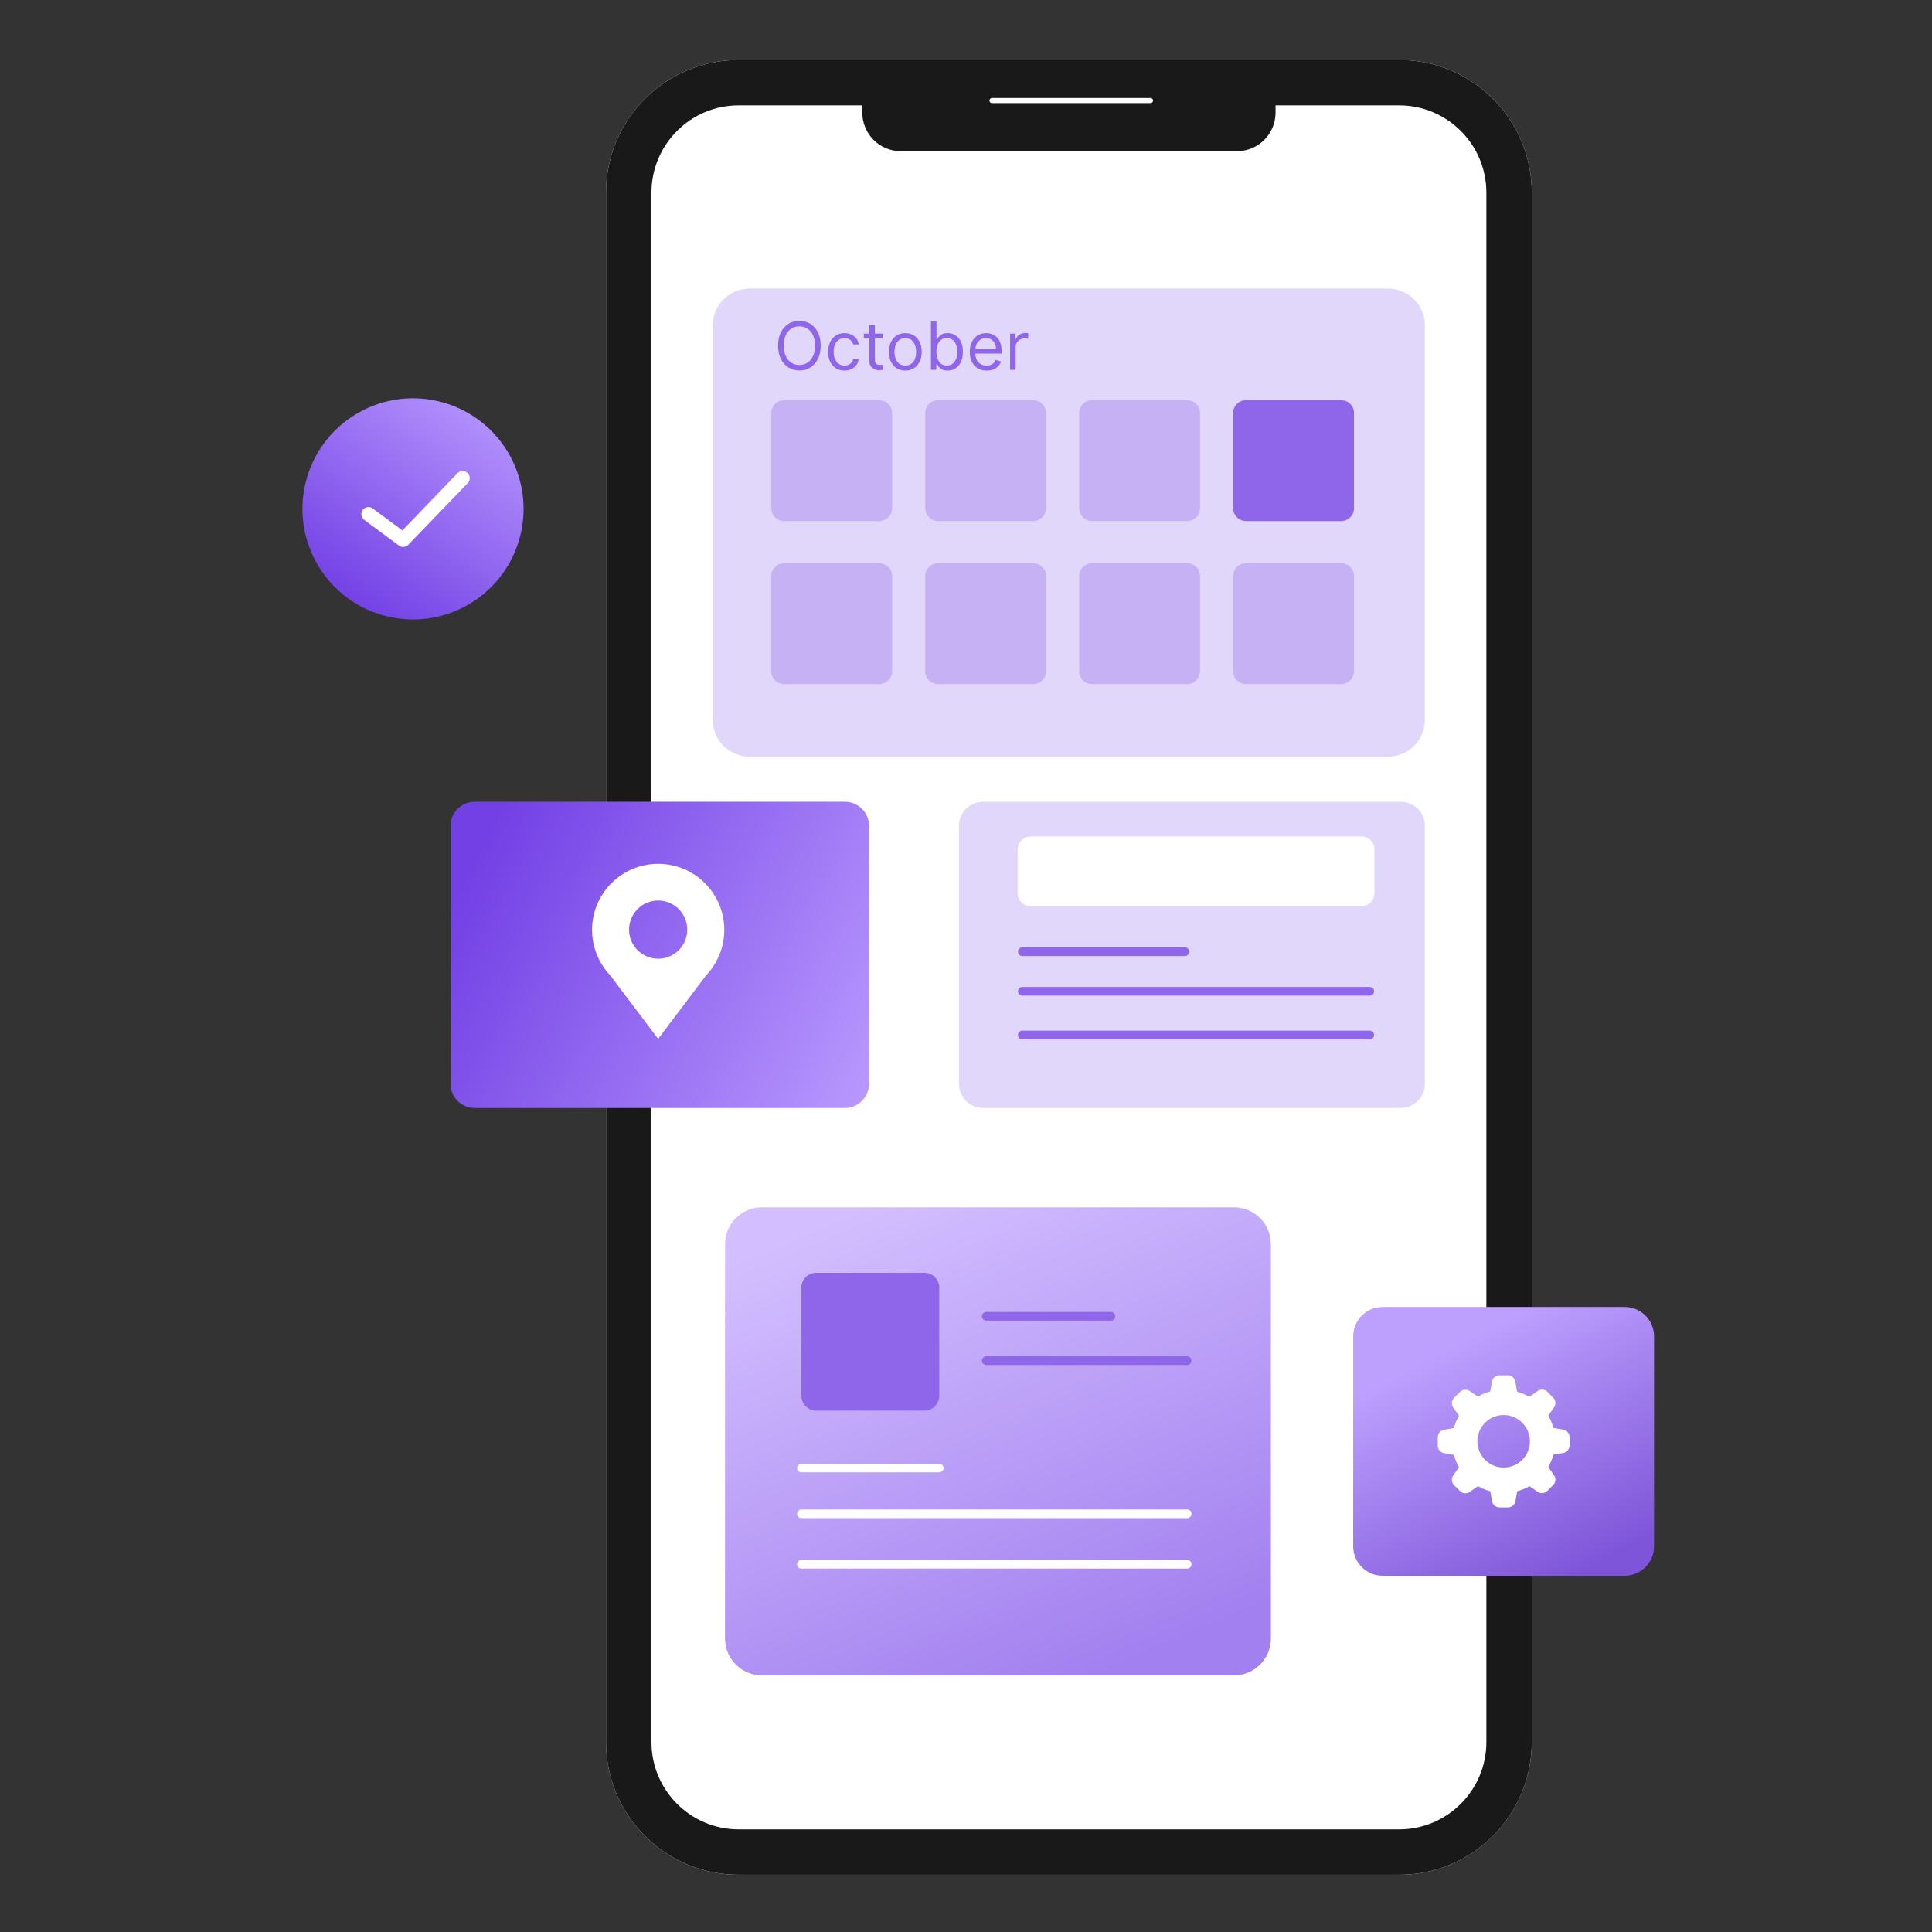 <svg width="290" height="290" viewBox="0 0 290 290" fill="none" xmlns="http://www.w3.org/2000/svg">
<rect x="0" y="0" width="290" height="290" fill="#333333" stroke="none"/>
<path d="M210.018 281.411H110.877C99.883 281.411 90.971 272.499 90.971 261.505V28.906C90.971 17.912 99.883 9 110.877 9H210.018C221.012 9 229.925 17.912 229.925 28.906V261.505C229.925 272.499 221.012 281.411 210.018 281.411Z" fill="white"/>
<path d="M210.018 15.816C217.236 15.816 223.109 21.689 223.109 28.907V261.506C223.109 268.724 217.236 274.596 210.018 274.596H110.877C103.659 274.596 97.787 268.724 97.787 261.506V28.907C97.787 21.689 103.659 15.816 110.877 15.816H210.018ZM210.018 9H110.877C99.883 9 90.971 17.912 90.971 28.906V261.505C90.971 272.499 99.883 281.411 110.877 281.411H210.018C221.012 281.411 229.925 272.499 229.925 261.505V28.906C229.925 17.913 221.012 9 210.018 9Z" fill="#191919"/>
<path d="M191.465 9.688H129.432V16.903C129.432 20.101 132.024 22.693 135.222 22.693H185.675C188.873 22.693 191.465 20.101 191.465 16.903V9.688Z" fill="#191919"/>
<path d="M148.902 15.094H172.69" stroke="white" stroke-width="0.764" stroke-miterlimit="10" stroke-linecap="round" stroke-linejoin="round"/>
<path d="M185.222 251.48H114.371C111.31 251.48 108.828 248.999 108.828 245.937V186.761C108.828 183.7 111.31 181.219 114.371 181.219H185.222C188.283 181.219 190.765 183.7 190.765 186.761V245.937C190.765 248.998 188.283 251.48 185.222 251.48Z" fill="url(#paint0_linear_20928_21185)"/>
<path d="M138.778 211.741H122.497C121.28 211.741 120.293 210.754 120.293 209.537V193.255C120.293 192.037 121.28 191.051 122.497 191.051H138.778C139.996 191.051 140.982 192.037 140.982 193.255V209.537C140.982 210.754 139.995 211.741 138.778 211.741Z" fill="#8F66EA"/>
<path d="M148.043 197.578H166.744" stroke="#8F66EA" stroke-width="1.3" stroke-miterlimit="10" stroke-linecap="round" stroke-linejoin="round"/>
<path d="M148.043 204.238H178.2" stroke="#8F66EA" stroke-width="1.3" stroke-miterlimit="10" stroke-linecap="round" stroke-linejoin="round"/>
<path d="M120.291 220.354H140.98" stroke="white" stroke-width="1.3" stroke-miterlimit="10" stroke-linecap="round" stroke-linejoin="round"/>
<path d="M120.291 227.229H178.199" stroke="white" stroke-width="1.3" stroke-miterlimit="10" stroke-linecap="round" stroke-linejoin="round"/>
<path d="M120.291 234.803H178.199" stroke="white" stroke-width="1.3" stroke-miterlimit="10" stroke-linecap="round" stroke-linejoin="round"/>
<path d="M78.134 80.236C80.262 71.321 74.759 62.37 65.845 60.243C56.93 58.115 47.979 63.618 45.852 72.532C43.724 81.447 49.227 90.398 58.141 92.525C67.056 94.653 76.007 89.15 78.134 80.236Z" fill="url(#paint1_linear_20928_21185)"/>
<path d="M55.307 77.175L60.516 81.032L69.438 71.773" stroke="white" stroke-width="2.136" stroke-miterlimit="10" stroke-linecap="round" stroke-linejoin="round"/>
<path d="M126.816 166.312H71.253C69.25 166.312 67.627 164.689 67.627 162.687V123.973C67.627 121.971 69.25 120.348 71.253 120.348H126.816C128.819 120.348 130.442 121.971 130.442 123.973V162.687C130.442 164.689 128.818 166.312 126.816 166.312Z" fill="url(#paint2_linear_20928_21185)"/>
<path d="M108.717 139.587C108.717 134.107 104.274 129.664 98.793 129.664C93.312 129.664 88.869 134.107 88.869 139.587C88.869 141.419 89.374 143.129 90.239 144.601H90.233L90.261 144.638C90.642 145.28 91.09 145.874 91.6 146.412L98.793 155.939L105.978 146.419C106.494 145.877 106.946 145.276 107.33 144.627L107.35 144.6H107.346C108.212 143.129 108.717 141.419 108.717 139.587ZM98.793 143.908C96.381 143.908 94.426 141.953 94.426 139.541C94.426 137.129 96.381 135.174 98.793 135.174C101.205 135.174 103.16 137.129 103.16 139.541C103.161 141.953 101.206 143.908 98.793 143.908Z" fill="white"/>
<path d="M208.34 113.579H112.519C109.458 113.579 106.977 111.097 106.977 108.037V48.861C106.977 45.8 109.458 43.318 112.519 43.318H208.34C211.4 43.318 213.882 45.8 213.882 48.861V108.037C213.882 111.097 211.4 113.579 208.34 113.579Z" fill="#E1D7FA"/>
<path d="M131.975 78.212H117.698C116.631 78.212 115.766 77.347 115.766 76.279V62.003C115.766 60.936 116.631 60.07 117.698 60.07H131.975C133.042 60.07 133.908 60.935 133.908 62.003V76.279C133.907 77.347 133.042 78.212 131.975 78.212Z" fill="#C6B1F5"/>
<path d="M155.086 78.212H140.81C139.743 78.212 138.877 77.347 138.877 76.279V62.003C138.877 60.936 139.742 60.07 140.81 60.07H155.086C156.153 60.07 157.019 60.935 157.019 62.003V76.279C157.019 77.347 156.153 78.212 155.086 78.212Z" fill="#C6B1F5"/>
<path d="M178.195 78.212H163.919C162.852 78.212 161.986 77.347 161.986 76.279V62.003C161.986 60.936 162.851 60.07 163.919 60.07H178.195C179.263 60.07 180.128 60.935 180.128 62.003V76.279C180.128 77.347 179.263 78.212 178.195 78.212Z" fill="#C6B1F5"/>
<path d="M201.309 78.212H187.032C185.965 78.212 185.1 77.347 185.1 76.279V62.003C185.1 60.936 185.965 60.07 187.032 60.07H201.309C202.376 60.07 203.242 60.935 203.242 62.003V76.279C203.241 77.347 202.376 78.212 201.309 78.212Z" fill="#8F66EA"/>
<path d="M131.975 102.685H117.698C116.631 102.685 115.766 101.82 115.766 100.752V86.476C115.766 85.409 116.631 84.543 117.698 84.543H131.975C133.042 84.543 133.908 85.408 133.908 86.476V100.752C133.907 101.82 133.042 102.685 131.975 102.685Z" fill="#C6B1F5"/>
<path d="M155.086 102.685H140.81C139.743 102.685 138.877 101.82 138.877 100.752V86.476C138.877 85.409 139.742 84.543 140.81 84.543H155.086C156.153 84.543 157.019 85.408 157.019 86.476V100.752C157.019 101.82 156.153 102.685 155.086 102.685Z" fill="#C6B1F5"/>
<path d="M178.195 102.685H163.919C162.852 102.685 161.986 101.82 161.986 100.752V86.476C161.986 85.409 162.851 84.543 163.919 84.543H178.195C179.263 84.543 180.128 85.408 180.128 86.476V100.752C180.128 101.82 179.263 102.685 178.195 102.685Z" fill="#C6B1F5"/>
<path d="M201.309 102.685H187.032C185.965 102.685 185.1 101.82 185.1 100.752V86.476C185.1 85.409 185.965 84.543 187.032 84.543H201.309C202.376 84.543 203.242 85.408 203.242 86.476V100.752C203.241 101.82 202.376 102.685 201.309 102.685Z" fill="#C6B1F5"/>
<path d="M151.617 55.509V50.073H152.424V50.894H152.481C152.58 50.625 152.759 50.407 153.019 50.24C153.278 50.072 153.571 49.988 153.896 49.988C153.958 49.988 154.034 49.989 154.126 49.992C154.218 49.994 154.288 49.998 154.335 50.002V50.852C154.307 50.845 154.242 50.834 154.141 50.82C154.042 50.803 153.937 50.795 153.826 50.795C153.561 50.795 153.325 50.851 153.118 50.962C152.913 51.07 152.75 51.221 152.629 51.415C152.511 51.606 152.452 51.824 152.452 52.069V55.509H151.617Z" fill="#8F66EA"/>
<path d="M148.095 55.624C147.571 55.624 147.119 55.508 146.739 55.277C146.362 55.044 146.07 54.718 145.865 54.3C145.662 53.88 145.561 53.392 145.561 52.835C145.561 52.278 145.662 51.788 145.865 51.363C146.07 50.936 146.356 50.603 146.721 50.365C147.089 50.124 147.519 50.004 148.01 50.004C148.293 50.004 148.572 50.051 148.848 50.145C149.124 50.24 149.376 50.393 149.602 50.606C149.829 50.816 150.009 51.094 150.144 51.441C150.278 51.788 150.345 52.215 150.345 52.722V53.076H146.155V52.354H149.496C149.496 52.047 149.435 51.773 149.312 51.533C149.192 51.292 149.019 51.102 148.795 50.963C148.574 50.824 148.312 50.754 148.01 50.754C147.677 50.754 147.389 50.837 147.146 51.002C146.905 51.165 146.72 51.377 146.59 51.639C146.461 51.901 146.396 52.182 146.396 52.481V52.963C146.396 53.373 146.467 53.721 146.608 54.007C146.752 54.29 146.951 54.506 147.206 54.654C147.461 54.801 147.757 54.874 148.095 54.874C148.314 54.874 148.512 54.843 148.689 54.782C148.868 54.718 149.023 54.624 149.153 54.499C149.283 54.371 149.383 54.213 149.454 54.024L150.261 54.251C150.176 54.525 150.033 54.765 149.832 54.973C149.632 55.178 149.384 55.339 149.089 55.454C148.794 55.568 148.463 55.624 148.095 55.624Z" fill="#8F66EA"/>
<path d="M139.738 55.51V48.262H140.574V50.937H140.644C140.706 50.843 140.791 50.723 140.899 50.576C141.01 50.428 141.168 50.296 141.373 50.18C141.581 50.062 141.862 50.003 142.216 50.003C142.673 50.003 143.077 50.117 143.426 50.346C143.775 50.575 144.048 50.9 144.244 51.32C144.439 51.739 144.537 52.235 144.537 52.806C144.537 53.382 144.439 53.881 144.244 54.303C144.048 54.723 143.776 55.049 143.43 55.28C143.083 55.509 142.683 55.623 142.23 55.623C141.881 55.623 141.601 55.565 141.391 55.45C141.181 55.332 141.019 55.199 140.906 55.05C140.793 54.899 140.706 54.774 140.644 54.675H140.545V55.51H139.738ZM140.559 52.792C140.559 53.202 140.62 53.565 140.74 53.878C140.86 54.19 141.036 54.434 141.267 54.611C141.498 54.786 141.782 54.873 142.117 54.873C142.466 54.873 142.757 54.781 142.991 54.597C143.227 54.41 143.404 54.16 143.522 53.846C143.642 53.53 143.702 53.179 143.702 52.792C143.702 52.41 143.643 52.065 143.525 51.758C143.41 51.449 143.234 51.205 142.998 51.026C142.764 50.844 142.471 50.753 142.117 50.753C141.777 50.753 141.491 50.839 141.26 51.012C141.029 51.181 140.854 51.42 140.736 51.727C140.618 52.031 140.559 52.386 140.559 52.792Z" fill="#8F66EA"/>
<path d="M135.889 55.624C135.398 55.624 134.968 55.507 134.597 55.274C134.229 55.04 133.941 54.713 133.734 54.293C133.528 53.873 133.426 53.383 133.426 52.821C133.426 52.255 133.528 51.761 133.734 51.338C133.941 50.916 134.229 50.588 134.597 50.354C134.968 50.121 135.398 50.004 135.889 50.004C136.38 50.004 136.809 50.121 137.177 50.354C137.548 50.588 137.836 50.916 138.041 51.338C138.248 51.761 138.352 52.255 138.352 52.821C138.352 53.383 138.248 53.873 138.041 54.293C137.836 54.713 137.548 55.04 137.177 55.274C136.809 55.507 136.38 55.624 135.889 55.624ZM135.889 54.874C136.262 54.874 136.569 54.778 136.809 54.587C137.05 54.396 137.228 54.145 137.344 53.833C137.459 53.522 137.517 53.184 137.517 52.821C137.517 52.458 137.459 52.119 137.344 51.805C137.228 51.492 137.05 51.238 136.809 51.044C136.569 50.851 136.262 50.754 135.889 50.754C135.516 50.754 135.21 50.851 134.969 51.044C134.728 51.238 134.55 51.492 134.434 51.805C134.319 52.119 134.261 52.458 134.261 52.821C134.261 53.184 134.319 53.522 134.434 53.833C134.55 54.145 134.728 54.396 134.969 54.587C135.21 54.778 135.516 54.874 135.889 54.874Z" fill="#8F66EA"/>
<path d="M132.481 50.072V50.78H129.664V50.072H132.481ZM130.485 48.77H131.32V53.951C131.32 54.187 131.355 54.364 131.423 54.482C131.494 54.597 131.583 54.675 131.692 54.715C131.803 54.753 131.92 54.772 132.042 54.772C132.134 54.772 132.21 54.767 132.269 54.758C132.328 54.746 132.375 54.737 132.41 54.73L132.58 55.48C132.524 55.501 132.445 55.522 132.343 55.544C132.242 55.567 132.113 55.579 131.957 55.579C131.721 55.579 131.49 55.528 131.264 55.427C131.04 55.325 130.853 55.171 130.705 54.963C130.558 54.755 130.485 54.493 130.485 54.177V48.77Z" fill="#8F66EA"/>
<path d="M126.76 55.624C126.25 55.624 125.812 55.504 125.444 55.263C125.075 55.022 124.792 54.691 124.594 54.269C124.396 53.846 124.297 53.364 124.297 52.821C124.297 52.269 124.398 51.782 124.601 51.359C124.807 50.935 125.092 50.603 125.458 50.365C125.826 50.124 126.255 50.004 126.746 50.004C127.128 50.004 127.473 50.075 127.779 50.216C128.086 50.358 128.337 50.556 128.533 50.811C128.729 51.066 128.851 51.363 128.898 51.703H128.063C127.999 51.455 127.857 51.236 127.638 51.044C127.421 50.851 127.128 50.754 126.76 50.754C126.435 50.754 126.149 50.839 125.904 51.009C125.661 51.176 125.471 51.414 125.334 51.72C125.199 52.025 125.132 52.382 125.132 52.793C125.132 53.213 125.198 53.578 125.33 53.89C125.465 54.201 125.654 54.443 125.897 54.615C126.142 54.788 126.43 54.874 126.76 54.874C126.977 54.874 127.174 54.836 127.351 54.761C127.528 54.685 127.678 54.577 127.801 54.435C127.923 54.293 128.011 54.123 128.063 53.925H128.898C128.851 54.246 128.734 54.535 128.547 54.792C128.363 55.047 128.119 55.25 127.815 55.401C127.513 55.55 127.161 55.624 126.76 55.624Z" fill="#8F66EA"/>
<path d="M123.188 51.885C123.188 52.65 123.05 53.31 122.774 53.867C122.498 54.424 122.119 54.853 121.638 55.156C121.156 55.458 120.607 55.608 119.988 55.608C119.37 55.608 118.821 55.458 118.339 55.156C117.858 54.853 117.479 54.424 117.203 53.867C116.927 53.31 116.789 52.65 116.789 51.885C116.789 51.121 116.927 50.46 117.203 49.903C117.479 49.346 117.858 48.917 118.339 48.615C118.821 48.313 119.37 48.162 119.988 48.162C120.607 48.162 121.156 48.313 121.638 48.615C122.119 48.917 122.498 49.346 122.774 49.903C123.05 50.46 123.188 51.121 123.188 51.885ZM122.338 51.885C122.338 51.258 122.233 50.728 122.023 50.296C121.816 49.864 121.534 49.538 121.178 49.316C120.824 49.094 120.427 48.983 119.988 48.983C119.55 48.983 119.152 49.094 118.796 49.316C118.442 49.538 118.16 49.864 117.95 50.296C117.742 50.728 117.638 51.258 117.638 51.885C117.638 52.513 117.742 53.043 117.95 53.474C118.16 53.906 118.442 54.233 118.796 54.455C119.152 54.676 119.55 54.787 119.988 54.787C120.427 54.787 120.824 54.676 121.178 54.455C121.534 54.233 121.816 53.906 122.023 53.474C122.233 53.043 122.338 52.513 122.338 51.885Z" fill="#8F66EA"/>
<path d="M210.255 166.314H147.569C145.566 166.314 143.943 164.69 143.943 162.688V123.975C143.943 121.973 145.566 120.35 147.569 120.35H210.255C212.258 120.35 213.881 121.973 213.881 123.975V162.688C213.882 164.69 212.258 166.314 210.255 166.314Z" fill="#E1D7FA"/>
<path d="M204.374 136.012H154.691C153.624 136.012 152.758 135.147 152.758 134.08V127.495C152.758 126.428 153.623 125.562 154.691 125.562H204.374C205.441 125.562 206.307 126.428 206.307 127.495V134.08C206.307 135.147 205.442 136.012 204.374 136.012Z" fill="white"/>
<path d="M153.455 142.855H177.859" stroke="#8F66EA" stroke-width="1.3" stroke-miterlimit="10" stroke-linecap="round" stroke-linejoin="round"/>
<path d="M153.455 148.799H205.605" stroke="#8F66EA" stroke-width="1.3" stroke-miterlimit="10" stroke-linecap="round" stroke-linejoin="round"/>
<path d="M153.455 155.354H205.605" stroke="#8F66EA" stroke-width="1.3" stroke-miterlimit="10" stroke-linecap="round" stroke-linejoin="round"/>
<path d="M243.869 236.523H207.533C205.095 236.523 203.119 234.547 203.119 232.109V200.594C203.119 198.156 205.095 196.18 207.533 196.18H243.869C246.306 196.18 248.282 198.156 248.282 200.594V232.109C248.283 234.547 246.307 236.523 243.869 236.523Z" fill="url(#paint3_linear_20928_21185)"/>
<path d="M234.649 214.595L233.165 214.334C232.992 213.688 232.735 213.067 232.4 212.487L233.265 211.253C233.583 210.8 233.529 210.184 233.137 209.793L232.249 208.905C231.851 208.52 231.236 208.477 230.788 208.8L229.555 209.665C228.975 209.33 228.354 209.073 227.707 208.9L227.452 207.383C227.359 206.844 226.897 206.448 226.351 206.438H225.07C224.515 206.436 224.04 206.835 223.946 207.383L223.686 208.862C223.039 209.035 222.418 209.293 221.838 209.628L220.61 208.8C220.157 208.482 219.541 208.536 219.15 208.928L218.261 209.816C217.869 210.207 217.816 210.823 218.134 211.276L218.999 212.51C218.664 213.09 218.406 213.711 218.233 214.357L216.754 214.618C216.207 214.712 215.808 215.187 215.809 215.742V216.999C215.807 217.555 216.206 218.029 216.754 218.124L218.233 218.384C218.406 219.031 218.664 219.652 218.999 220.231L218.134 221.465C217.816 221.918 217.869 222.534 218.261 222.925L219.15 223.814C219.541 224.205 220.157 224.259 220.61 223.941L221.843 223.076C222.423 223.41 223.045 223.668 223.691 223.842L223.951 225.321C224.045 225.867 224.521 226.267 225.075 226.266H226.352C226.907 226.267 227.382 225.868 227.476 225.321L227.736 223.842C228.383 223.668 229.004 223.411 229.584 223.076L230.788 223.922C231.242 224.24 231.858 224.186 232.249 223.795L233.137 222.906C233.529 222.515 233.583 221.899 233.265 221.446L232.4 220.203C232.734 219.624 232.992 219.002 233.165 218.356L234.649 218.096C235.196 218.001 235.595 217.526 235.595 216.971V215.714C235.593 215.161 235.195 214.688 234.649 214.595ZM225.699 220.284C223.522 220.284 221.758 218.52 221.758 216.343C221.758 214.166 223.522 212.402 225.699 212.402C227.876 212.402 229.64 214.166 229.64 216.343C229.64 216.35 229.64 216.357 229.64 216.364C229.628 218.533 227.867 220.284 225.699 220.284Z" fill="white"/>
<defs>
<linearGradient id="paint0_linear_20928_21185" x1="126.522" y1="182.206" x2="157.621" y2="254.739" gradientUnits="userSpaceOnUse">
<stop stop-color="#D3BFFF"/>
<stop offset="1" stop-color="#A280EF"/>
</linearGradient>
<linearGradient id="paint1_linear_20928_21185" x1="49.67" y1="89.05" x2="71.817" y2="56.411" gradientUnits="userSpaceOnUse">
<stop stop-color="#7340E5"/>
<stop offset="1" stop-color="#BA9BFF"/>
</linearGradient>
<linearGradient id="paint2_linear_20928_21185" x1="70.304" y1="130.801" x2="133.27" y2="163.381" gradientUnits="userSpaceOnUse">
<stop stop-color="#7340E5"/>
<stop offset="1" stop-color="#BA9BFF"/>
</linearGradient>
<linearGradient id="paint3_linear_20928_21185" x1="215.638" y1="203.086" x2="233.522" y2="237.937" gradientUnits="userSpaceOnUse">
<stop stop-color="#BDA0FE"/>
<stop offset="1" stop-color="#7E55D9"/>
</linearGradient>
</defs>
</svg>
